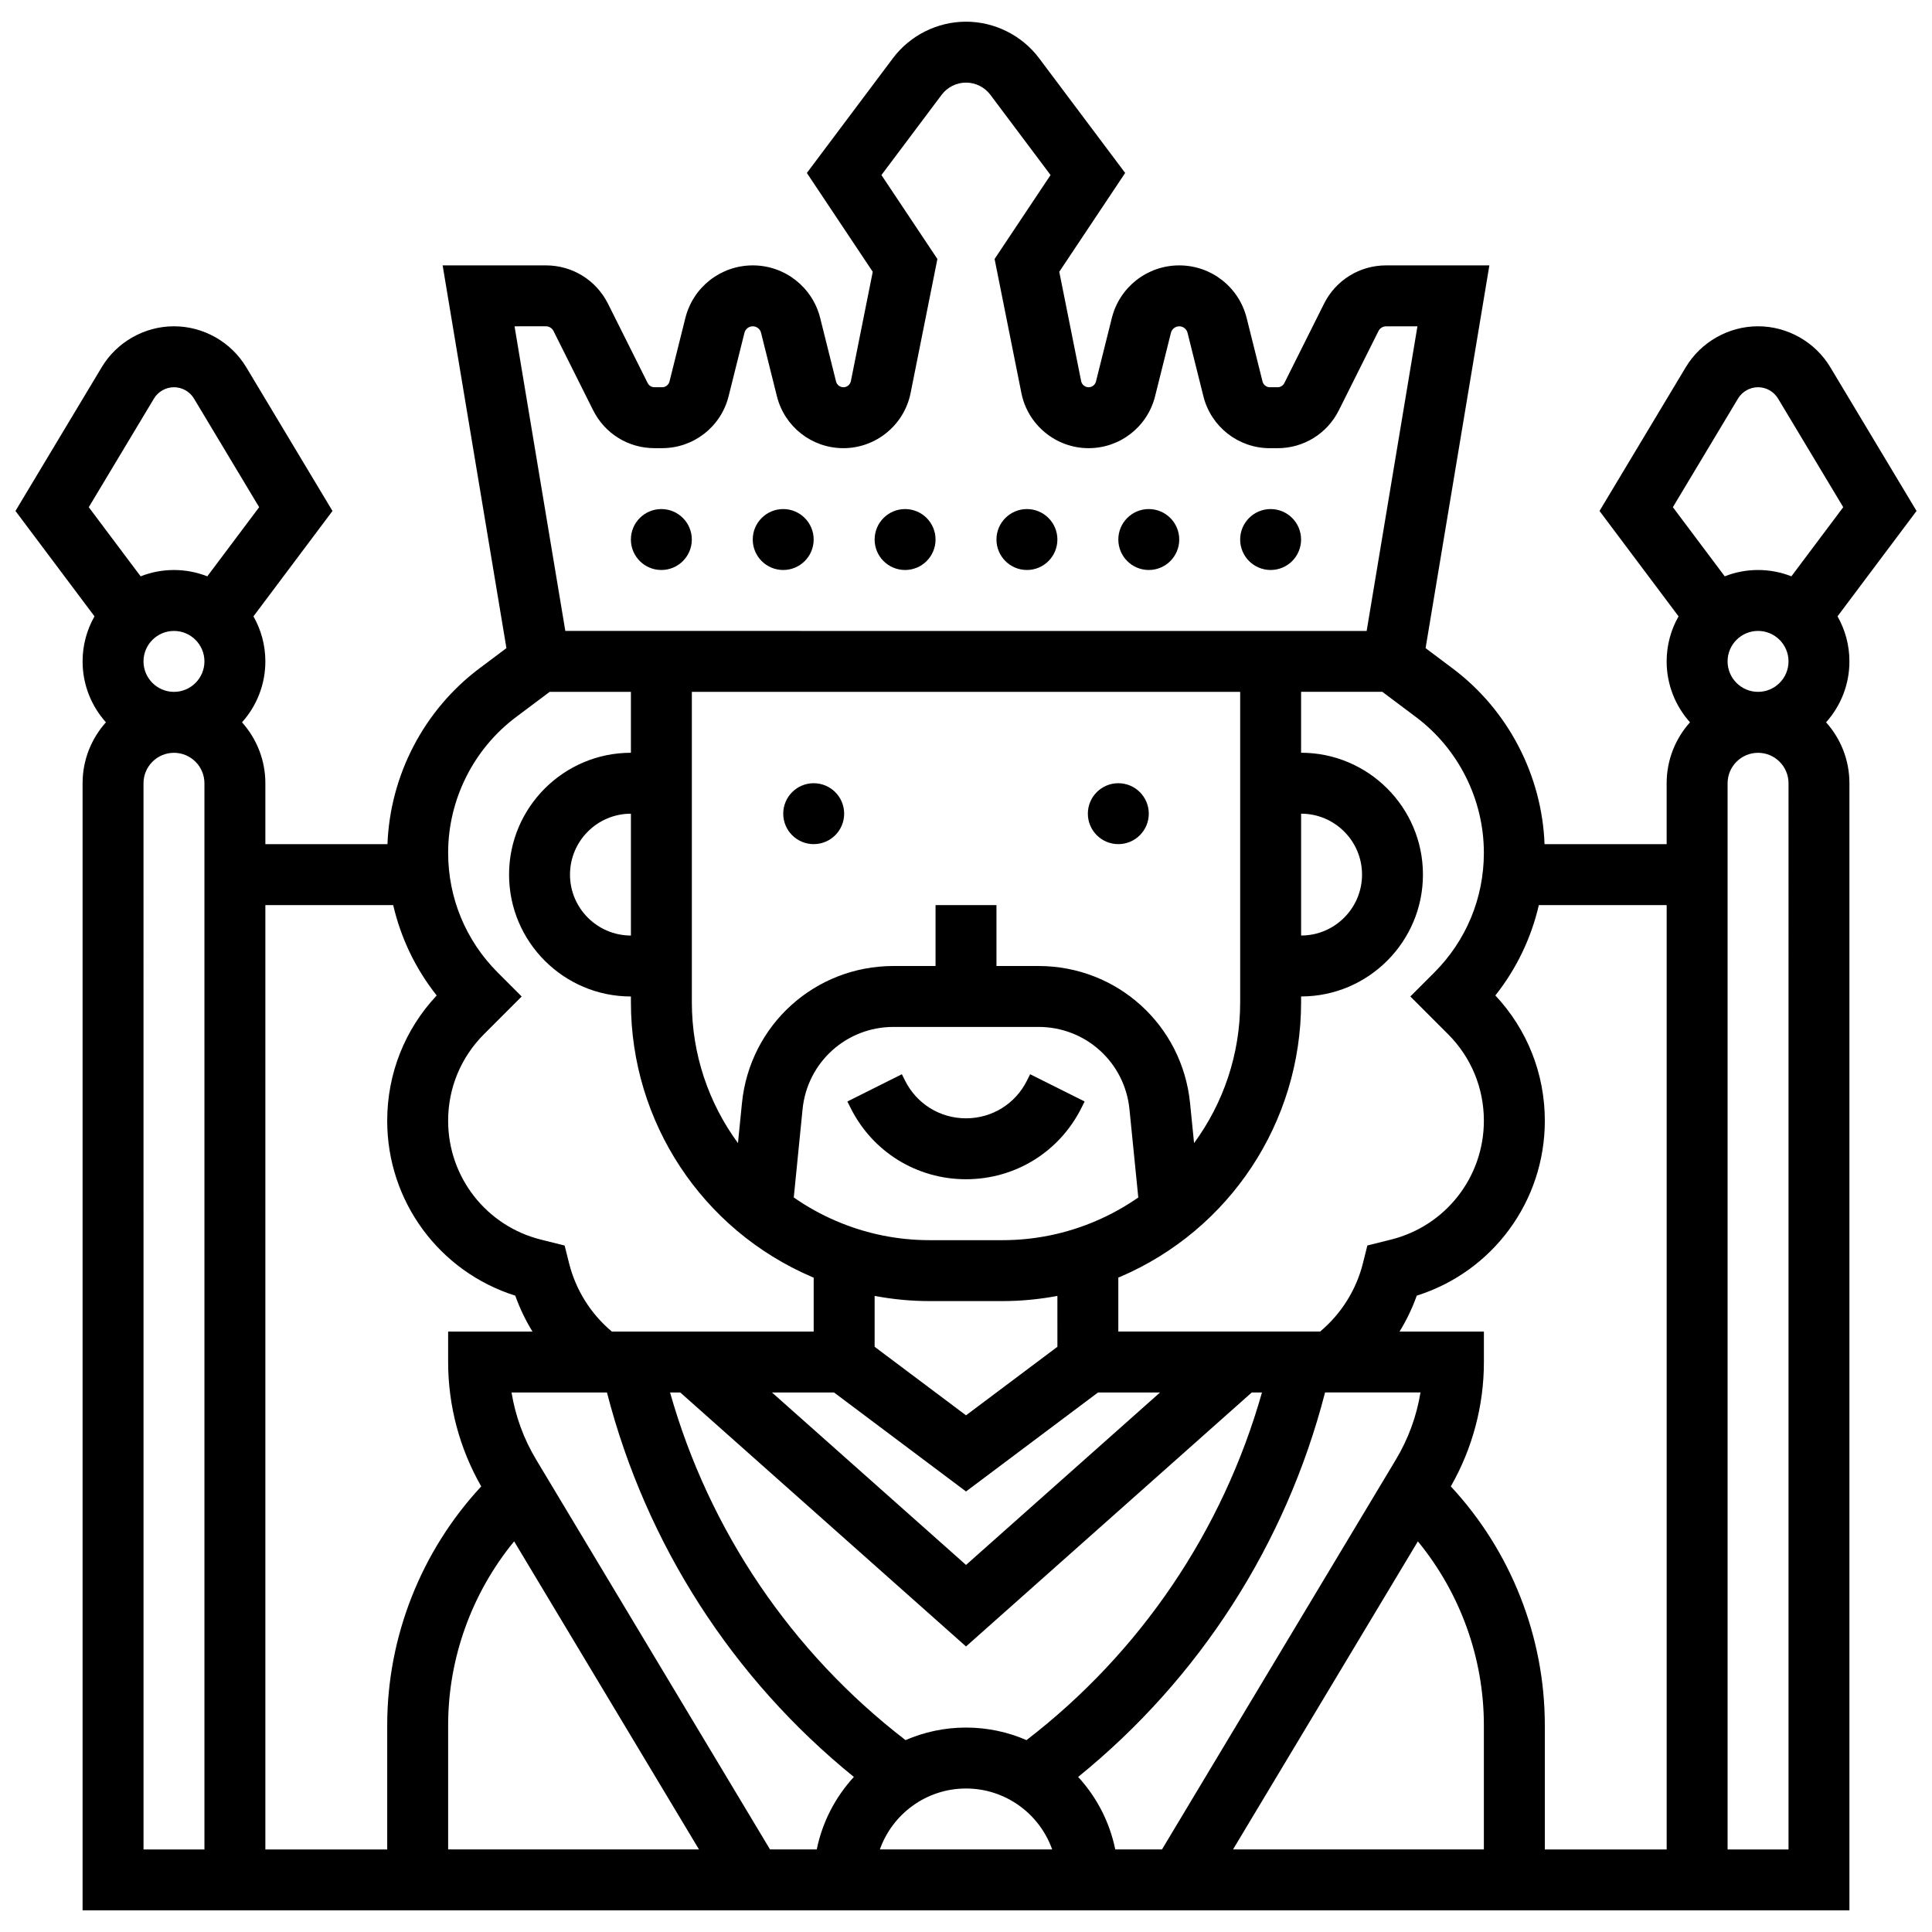 <?xml version="1.0" encoding="UTF-8"?>
<!-- Uploaded to: SVG Repo, www.svgrepo.com, Generator: SVG Repo Mixer Tools -->
<svg width="800px" height="800px" version="1.1" viewBox="144 144 512 512" xmlns="http://www.w3.org/2000/svg">
 <defs>
  <clipPath id="a">
   <path d="m148.09 149h503.81v502h-503.81z"/>
  </clipPath>
 </defs>
 <path d="m400 456.51c13.039 0 24.758-7.242 30.586-18.902l0.852-1.703-14.441-7.223-0.852 1.707c-3.078 6.156-9.266 9.977-16.145 9.977-6.883 0-13.066-3.824-16.145-9.98l-0.852-1.703-14.441 7.223 0.852 1.703c5.828 11.66 17.547 18.902 30.586 18.902z"/>
 <path d="m367.71 359.63c0 4.461-3.613 8.074-8.074 8.074-4.457 0-8.07-3.613-8.07-8.074 0-4.457 3.613-8.07 8.07-8.07 4.461 0 8.074 3.613 8.074 8.07"/>
 <path d="m448.44 359.63c0 4.461-3.617 8.074-8.074 8.074s-8.074-3.613-8.074-8.074c0-4.457 3.617-8.07 8.074-8.07s8.074 3.613 8.074 8.07"/>
 <path d="m327.34 286.98c0 4.461-3.617 8.074-8.074 8.074-4.461 0-8.074-3.613-8.074-8.074 0-4.457 3.613-8.074 8.074-8.074 4.457 0 8.074 3.617 8.074 8.074"/>
 <path d="m359.63 286.98c0 4.461-3.613 8.074-8.07 8.074-4.461 0-8.074-3.613-8.074-8.074 0-4.457 3.613-8.074 8.074-8.074 4.457 0 8.07 3.617 8.07 8.074"/>
 <path d="m391.93 286.98c0 4.461-3.613 8.074-8.074 8.074-4.457 0-8.07-3.613-8.07-8.074 0-4.457 3.613-8.074 8.07-8.074 4.461 0 8.074 3.617 8.074 8.074"/>
 <path d="m424.22 286.98c0 4.461-3.617 8.074-8.074 8.074s-8.074-3.613-8.074-8.074c0-4.457 3.617-8.074 8.074-8.074s8.074 3.617 8.074 8.074"/>
 <path d="m456.51 286.98c0 4.461-3.613 8.074-8.07 8.074-4.461 0-8.074-3.613-8.074-8.074 0-4.457 3.613-8.074 8.074-8.074 4.457 0 8.07 3.617 8.07 8.074"/>
 <path d="m488.8 286.98c0 4.461-3.613 8.074-8.074 8.074-4.457 0-8.07-3.613-8.07-8.074 0-4.457 3.613-8.074 8.07-8.074 4.461 0 8.074 3.617 8.074 8.074"/>
 <g clip-path="url(#a)">
  <path d="m630.96 307.34 20.945-27.93-22.859-38.098c-4.012-6.688-11.348-10.844-19.148-10.844-7.797 0-15.137 4.156-19.148 10.844l-22.859 38.098 20.945 27.93c-2.008 3.527-3.156 7.598-3.156 11.934 0 6.199 2.344 11.859 6.188 16.145-3.844 4.289-6.188 9.949-6.188 16.145v16.145h-32.359c-0.691-18.281-9.672-35.559-24.355-46.57l-7.172-5.379 16.906-101.43h-27.359c-7.019 0-13.328 3.898-16.469 10.18l-10.5 21c-0.344 0.684-1.031 1.113-1.801 1.113h-2.035c-0.926 0-1.73-0.629-1.953-1.527l-4.203-16.82c-2.055-8.211-9.402-13.945-17.867-13.945-8.465 0-15.809 5.734-17.863 13.945l-4.203 16.82c-0.227 0.898-1.031 1.527-1.953 1.527-0.957 0-1.789-0.68-1.977-1.621l-5.797-28.977 17.461-26.191-22.801-30.398c-4.551-6.066-11.793-9.688-19.375-9.688s-14.824 3.621-19.375 9.688l-22.801 30.402 17.461 26.191-5.797 28.977c-0.188 0.938-1.02 1.621-1.977 1.621-0.926 0-1.73-0.629-1.953-1.527l-4.203-16.82c-2.059-8.215-9.402-13.949-17.867-13.949-8.465 0-15.809 5.734-17.863 13.945l-4.203 16.82c-0.227 0.898-1.031 1.527-1.953 1.527h-2.035c-0.77 0-1.457-0.426-1.801-1.113l-10.5-21c-3.144-6.281-9.453-10.18-16.473-10.18h-27.359l16.906 101.43-7.172 5.379c-14.684 11.016-23.664 28.293-24.355 46.574h-32.359v-16.145c0-6.199-2.344-11.855-6.188-16.145 3.844-4.289 6.188-9.949 6.188-16.145 0-4.34-1.152-8.41-3.156-11.934l20.945-27.93-22.859-38.102c-4.012-6.688-11.352-10.844-19.148-10.844-7.797 0-15.137 4.156-19.148 10.844l-22.859 38.098 20.945 27.93c-2.008 3.527-3.156 7.598-3.156 11.934 0 6.199 2.344 11.859 6.188 16.145-3.844 4.289-6.188 9.949-6.188 16.145v298.7h468.23v-298.7c0-6.199-2.344-11.855-6.188-16.145 3.844-4.289 6.188-9.949 6.188-16.145 0-4.344-1.152-8.414-3.156-11.938zm-29.133 11.934c0-4.453 3.621-8.074 8.074-8.074 4.453 0 8.074 3.621 8.074 8.074s-3.621 8.074-8.074 8.074c-4.453 0-8.074-3.625-8.074-8.074zm2.766-69.652c1.113-1.852 3.144-3.004 5.305-3.004 2.16 0 4.191 1.152 5.305 3.004l17.273 28.785-13.742 18.324c-2.738-1.078-5.719-1.676-8.832-1.676-3.117 0-6.094 0.598-8.832 1.676l-13.742-18.324zm-67.352 120.36c0 11.996-4.672 23.273-13.152 31.758l-6.336 6.332 9.98 9.98c6.133 6.133 9.508 14.281 9.508 22.953 0 14.922-10.113 27.871-24.59 31.492l-6.285 1.57-1.176 4.699c-1.773 7.09-5.766 13.43-11.34 18.105h-53.484v-14.297c0.148-0.062 0.301-0.117 0.449-0.18 29.152-12.492 47.988-41.059 47.988-72.777v-1.547c17.805 0 32.293-14.484 32.293-32.293 0-17.805-14.484-32.293-32.293-32.293v-16.145h21.527l8.945 6.707c11.25 8.441 17.965 21.871 17.965 35.934zm0 264.13h-66.473l48.984-81.637c11.195 13.645 17.488 30.902 17.488 48.699zm-23.301-103.33-62 103.33h-12.387c-1.492-7.312-4.965-13.91-9.832-19.207 32.156-26.062 55.086-61.73 65.434-101.89h25.289c-1.02 6.258-3.219 12.289-6.504 17.766zm-233.69 21.691 48.984 81.637h-66.473v-32.938c0-17.797 6.293-35.055 17.488-48.699zm5.816-21.691c-3.285-5.477-5.484-11.508-6.504-17.766h25.285c10.348 40.156 33.277 75.824 65.434 101.89-4.867 5.301-8.344 11.895-9.832 19.207h-12.387zm78.953-17.766 34.984 26.238 34.984-26.238h16.441l-51.422 45.707-51.43-45.707zm-53.82-121.09c-8.902 0-16.145-7.242-16.145-16.145s7.242-16.145 16.145-16.145zm16.148-64.582h145.31v82.281c0 13.73-4.441 26.711-12.219 37.305l-1.059-10.582c-2.07-20.723-19.34-36.348-40.164-36.348h-11.141v-16.145h-16.145v16.145h-11.141c-20.828 0-38.094 15.625-40.164 36.348l-1.059 10.582c-7.777-10.594-12.219-23.574-12.219-37.305zm161.46 32.289c8.902 0 16.145 7.242 16.145 16.145s-7.242 16.145-16.145 16.145zm-132.12 78.32c1.246-12.434 11.605-21.809 24.102-21.809h38.426c12.496 0 22.855 9.375 24.102 21.809l2.34 23.387c-3.469 2.414-7.211 4.508-11.199 6.219-7.891 3.383-16.246 5.098-24.828 5.098h-19.246c-8.586 0-16.938-1.715-24.828-5.098-3.988-1.711-7.731-3.805-11.199-6.219zm33.691 50.848h19.246c4.938 0 9.809-0.473 14.594-1.371l0.004 13.48-24.219 18.164-24.219-18.164v-13.48c4.785 0.898 9.656 1.371 14.594 1.371zm-66.102 24.219 75.727 67.309 75.723-67.309h2.707c-10.355 36.594-32.188 68.883-62.398 92.129-4.918-2.137-10.336-3.328-16.031-3.328s-11.113 1.191-16.031 3.328c-30.215-23.25-52.047-55.535-62.402-92.129zm75.727 104.95c10.523 0 19.496 6.75 22.832 16.145h-45.66c3.328-9.395 12.301-16.145 22.828-16.145zm-111.34-387.5c0.863 0 1.641 0.48 2.027 1.254l10.5 21c3.098 6.191 9.32 10.039 16.242 10.039h2.035c8.348 0 15.594-5.656 17.617-13.754l4.203-16.82c0.254-1.012 1.156-1.719 2.199-1.719s1.945 0.707 2.199 1.719l4.203 16.82c2.023 8.098 9.27 13.758 17.617 13.758 8.629 0 16.117-6.141 17.809-14.598l7.106-35.535-14.832-22.25 15.957-21.266c1.516-2.019 3.93-3.231 6.457-3.231s4.941 1.207 6.457 3.231l15.949 21.266-14.832 22.25 7.106 35.535c1.691 8.461 9.184 14.598 17.809 14.598 8.348 0 15.594-5.656 17.617-13.754l4.203-16.82c0.254-1.012 1.156-1.719 2.199-1.719 1.043 0 1.945 0.707 2.199 1.719l4.203 16.82c2.023 8.098 9.27 13.758 17.617 13.758h2.035c6.922 0 13.145-3.848 16.242-10.039l10.5-21c0.387-0.773 1.164-1.254 2.027-1.254h8.301l-13.457 80.73-212.36-0.008-13.457-80.73zm-12.75 171.27c-8.48-8.48-13.152-19.758-13.152-31.758 0-14.059 6.715-27.492 17.965-35.93l8.945-6.707h21.527v16.145c-17.805 0-32.293 14.484-32.293 32.293 0 17.805 14.484 32.293 32.293 32.293v1.551c0 31.715 18.836 60.281 47.988 72.777 0.148 0.062 0.301 0.117 0.449 0.18v14.297h-53.484c-5.574-4.672-9.566-11.012-11.34-18.105l-1.176-4.699-6.285-1.57c-14.477-3.617-24.59-16.57-24.59-31.492 0-8.672 3.375-16.82 9.508-22.953l9.98-9.98zm-93.883-82.465c0-4.453 3.621-8.074 8.074-8.074 4.453 0 8.074 3.621 8.074 8.074s-3.621 8.074-8.074 8.074c-4.453 0-8.074-3.625-8.074-8.074zm2.769-69.652c1.113-1.855 3.144-3.004 5.305-3.004 2.16 0 4.191 1.152 5.305 3.004l17.27 28.785-13.742 18.324c-2.738-1.078-5.719-1.676-8.836-1.676-3.117 0-6.094 0.598-8.832 1.676l-13.742-18.324zm13.379 384.5h-16.145l-0.004-282.55c0-4.453 3.621-8.074 8.074-8.074 4.453 0 8.074 3.621 8.074 8.074zm16.145-250.26h33.879c2.016 8.715 5.918 16.867 11.523 23.945-8.469 9.035-13.113 20.766-13.113 33.211 0 21.344 13.812 39.992 33.941 46.344 1.188 3.336 2.723 6.523 4.562 9.523h-22.355v8.074c0 11.566 3.035 22.926 8.77 32.953-15.902 17.102-24.914 39.812-24.914 63.277v32.934h-32.293zm339.07 250.26v-32.938c0-23.469-9.012-46.176-24.914-63.277 5.734-10.027 8.77-21.387 8.77-32.953v-8.074h-22.355c1.84-3 3.375-6.188 4.562-9.523 20.129-6.352 33.941-25 33.941-46.344 0-12.441-4.644-24.172-13.113-33.211 5.606-7.078 9.512-15.23 11.523-23.945h33.879v250.26zm64.582 0h-16.145v-282.55c0-4.453 3.621-8.074 8.074-8.074 4.453 0 8.074 3.621 8.074 8.074z"/>
 </g>
</svg>